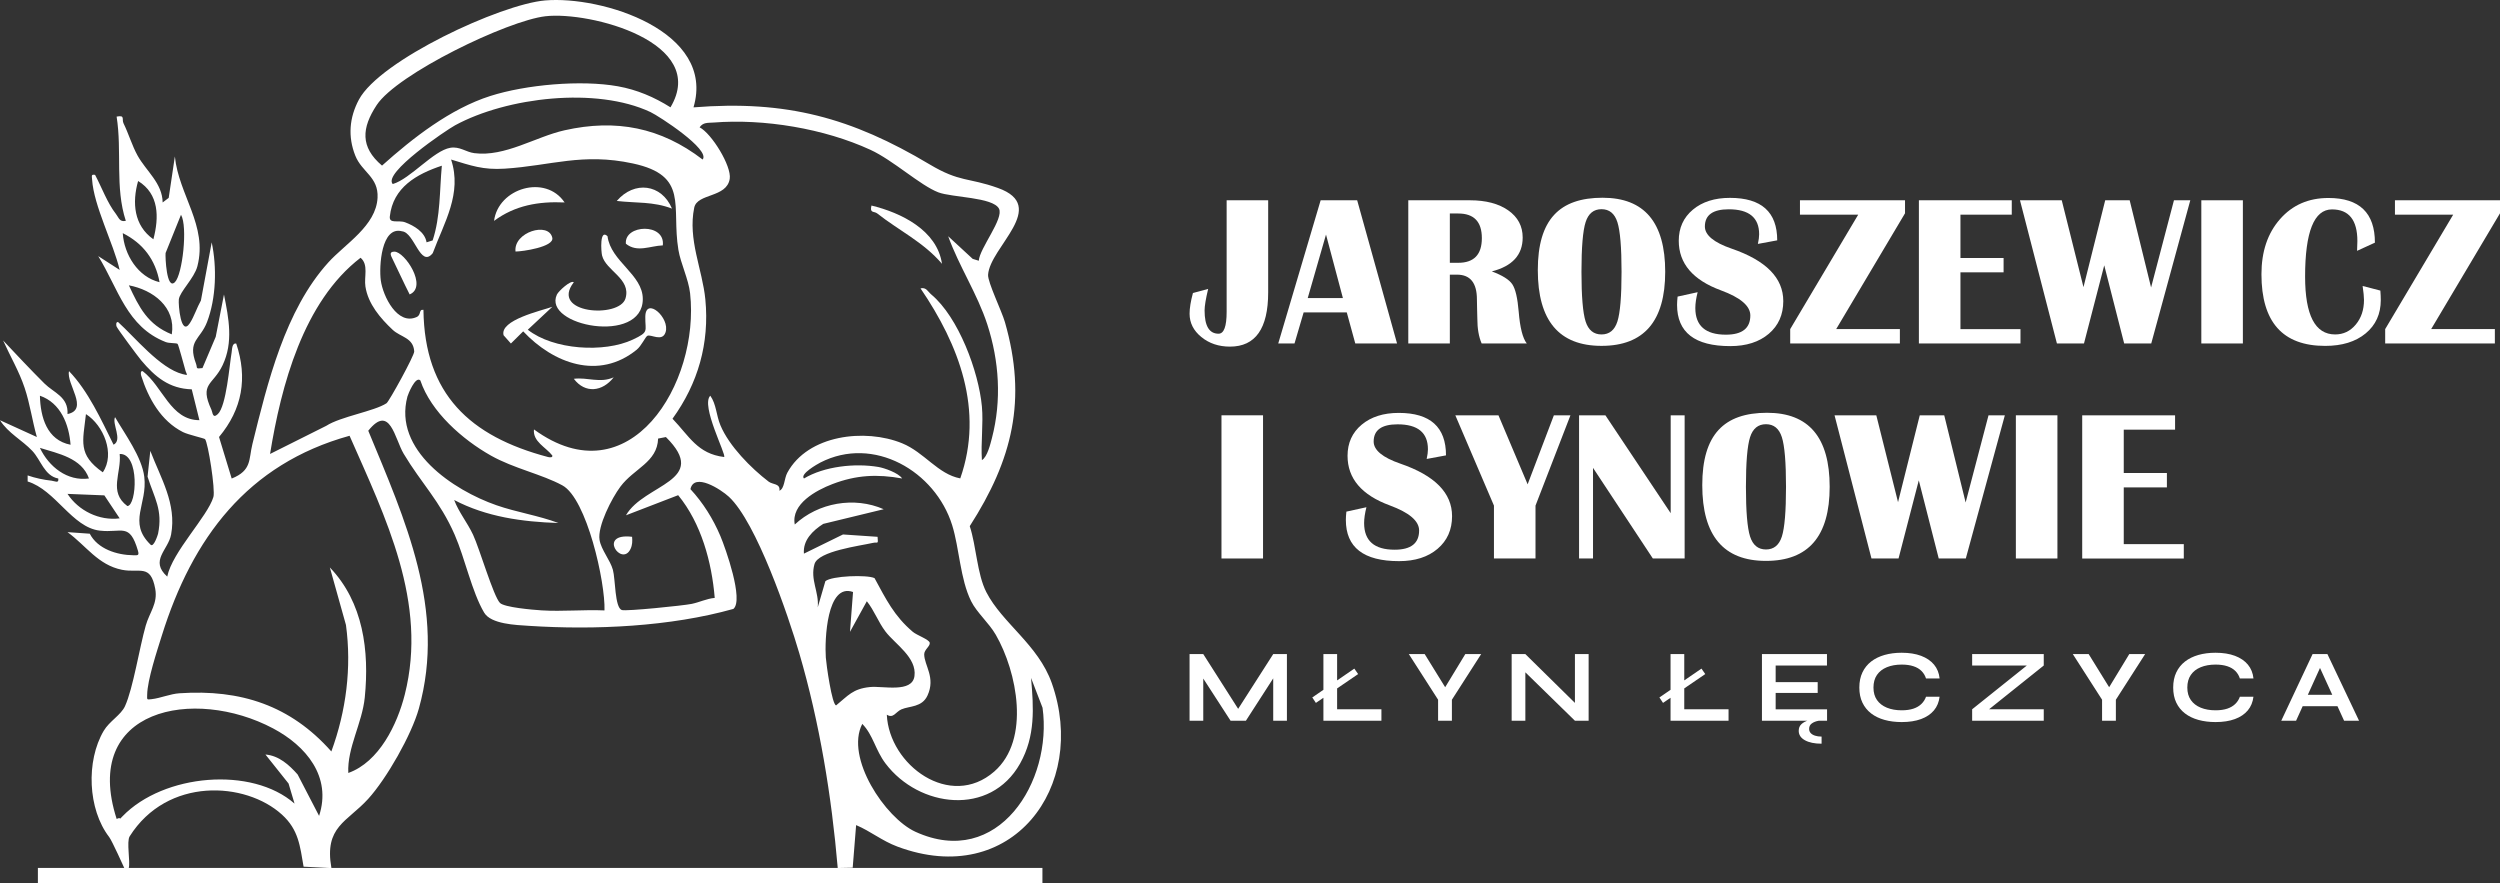 <svg width="266" height="94" viewBox="0 0 266 94" fill="none" xmlns="http://www.w3.org/2000/svg">
<rect x="0" y="0" width="266" height="94" fill="#333333" stroke="none"/>
<g clip-path="url(#clip0_191_53)">
<path d="M90.727 92.321L91.091 87.79C92.659 88.457 93.835 89.461 95.49 90.08C107.629 94.615 115.804 83.713 111.911 72.687C110.466 68.595 106.639 66.306 104.946 63.006C103.956 61.075 103.881 58.098 103.181 55.984C107.736 48.895 109.299 42.538 106.923 34.27C106.587 33.101 105.083 30.02 105.132 29.237C105.315 26.292 111.668 21.961 106.182 20.001C103.008 18.867 102.141 19.417 98.904 17.486C90.606 12.534 83.662 10.63 73.788 11.424C76.192 3.302 64.006 -0.473 57.993 0.047C53.251 0.457 40.43 6.404 38.188 10.6C37.168 12.51 37 14.535 37.801 16.556C38.505 18.328 40.286 18.821 40.172 21.041C40.019 24.032 36.733 25.938 34.942 27.915C30.326 33.005 28.465 40.73 26.857 47.245C26.452 48.883 26.808 50.054 24.652 50.917L23.305 46.497C25.782 43.525 26.36 40.225 25.136 36.556C24.673 36.467 24.701 37.183 24.642 37.523C24.414 38.836 24.087 43.204 23.176 44.059C22.613 44.588 22.631 43.889 22.498 43.602C21.181 40.754 22.662 41.015 23.686 38.856C24.845 36.41 24.34 33.886 23.831 31.335L22.953 35.837L21.543 39.164C20.753 39.271 21.027 39.16 20.861 38.714C19.92 36.212 21.302 36.161 22.03 34.262C23.003 31.724 23.086 28.417 22.525 25.787L21.377 31.975C20.957 32.719 20.652 33.691 20.198 34.387C19.241 35.853 18.963 32.416 19.027 31.858C19.12 31.047 20.671 29.601 21 28.336C22.125 24.009 19.016 20.753 18.606 16.649L17.95 21.053L17.306 21.543C17.278 19.48 15.551 18.204 14.632 16.544C14.052 15.496 13.686 14.23 13.143 13.123C12.927 12.686 13.355 12.223 12.408 12.407C12.996 16.085 12.22 19.937 13.386 23.497C12.711 23.647 12.64 23.151 12.331 22.759C11.433 21.618 10.809 19.906 10.117 18.607C9.681 18.526 9.774 18.72 9.797 19.085C9.975 21.915 12.068 25.87 12.731 28.719L10.45 27.249C12.599 30.736 13.476 34.769 17.634 36.395C18.012 36.542 18.784 36.48 18.895 36.591C19.003 36.697 19.604 39.016 19.75 39.489C19.87 39.873 20.108 39.98 19.432 39.807C17.025 39.192 14.369 35.9 12.566 34.268C12.325 34.216 12.342 34.611 12.408 34.751C12.545 35.052 14.658 37.903 15.024 38.339C16.508 40.105 18.002 41.355 20.402 41.425L21.218 44.707C18.136 44.705 17.334 41.12 15.179 39.489C14.932 39.439 14.97 39.804 15.022 39.971C15.788 42.383 17.118 44.789 19.465 45.973C20.013 46.251 21.734 46.633 21.816 46.724C22.136 47.087 22.931 52.12 22.706 52.88C22.089 54.963 18.322 58.725 17.794 61.351C15.894 59.644 17.901 58.524 18.206 56.871C18.808 53.603 17.105 50.883 15.993 47.974L15.7 50.718C16.431 53.016 17.334 54.241 16.818 56.789C16.803 56.858 16.341 58.366 15.995 57.928C13.585 55.554 15.709 53.665 15.352 50.736C15.094 48.624 13.298 46.207 12.241 44.384C11.892 45.089 13.067 46.819 12.083 47.317C10.775 44.673 9.376 41.59 7.343 39.489C7.029 40.839 9.513 43.576 7.184 44.056C7.286 42.216 5.726 41.797 4.725 40.801C3.223 39.306 1.781 37.761 0.33 36.225C1.086 37.909 2.033 39.506 2.622 41.272C3.191 42.974 3.434 44.776 3.922 46.499L0 44.712C0.872 46.088 2.333 46.812 3.431 47.969C4.358 48.945 4.717 50.633 6.2 50.914C6.288 51.48 5.814 51.178 5.483 51.144C4.66 51.059 3.723 50.858 2.941 50.584V51.23C5.912 52.139 7.668 56.113 10.61 56.458C12.979 56.735 13.787 55.554 14.677 58.596C14.836 59.136 14.636 59.084 14.196 59.079C12.445 59.061 10.39 58.415 9.552 56.786L7.183 56.619C9.16 58.059 10.422 60.109 12.971 60.624C14.852 61.005 16.021 59.952 16.517 62.65C16.805 64.207 15.909 65.148 15.504 66.572C14.836 68.914 14.17 73.224 13.299 75.138C12.873 76.075 11.635 76.739 11.031 77.766C9.142 80.976 9.336 86.106 11.617 89.063C11.924 89.461 13.218 92.347 13.218 92.347H4.031V93.998H110.914V92.347H89.328L90.727 92.319V92.321ZM14.695 19.258C16.942 20.642 16.931 23.121 16.32 25.459C14.236 23.994 14.044 21.561 14.695 19.258ZM16.976 30.025C14.677 29.473 13.21 27.099 13.062 24.807C15.224 25.891 16.544 27.634 16.976 30.025ZM18.279 35.576C15.732 34.56 14.788 32.688 13.712 30.358C16.279 30.846 18.73 32.67 18.279 35.576ZM18.604 30.027C17.721 30.893 17.576 27.342 17.618 26.922L19.259 22.85C19.987 24.104 19.421 29.227 18.606 30.027H18.604ZM9.145 44.061C11.02 45.252 12.277 48.301 10.938 50.254C8.247 48.356 8.82 46.99 9.145 44.061ZM7.508 47.322C4.987 46.835 4.301 44.384 4.247 42.104C6.451 42.863 7.346 45.149 7.508 47.322ZM4.244 47.653C6.19 48.265 8.683 48.72 9.467 50.91C7.147 51.233 5.192 49.649 4.244 47.653ZM7.183 52.549L11.103 52.707L12.733 55.154C10.569 55.433 8.355 54.343 7.183 52.549ZM13.549 53.843C11.516 52.332 12.943 50.337 12.734 48.304C14.886 48.203 14.547 53.833 13.549 53.843ZM39.17 85.006C41.142 82.835 43.781 78.203 44.568 75.39C47.495 64.909 43.093 55.284 39.183 45.831C41.506 42.926 41.991 46.672 42.953 48.283C44.819 51.407 46.809 53.306 48.377 56.894C49.469 59.391 50.209 62.98 51.512 65.181C52.243 66.415 54.882 66.498 56.304 66.591C63.286 67.045 71.325 66.678 78.034 64.788C79.151 63.851 77.211 58.366 76.646 57.027C75.879 55.214 74.806 53.492 73.463 52.045C73.852 50.231 76.701 52.068 77.554 52.856C80.485 55.568 83.871 65.495 85.047 69.514C87.207 76.896 88.479 84.691 89.134 92.348H35.261C34.483 87.942 36.923 87.477 39.17 85.006ZM42.778 24.611C44.111 24.734 44.721 28.574 46.044 26.936C47.26 23.668 49.193 20.59 47.995 16.975C50.123 17.618 51.386 18.095 53.703 17.946C58.618 17.63 61.972 16.237 67.331 17.39C73.339 18.682 71.416 21.932 72.18 26.575C72.42 28.037 73.256 29.684 73.426 31.203C74.489 40.746 67.001 53.117 56.814 45.691C56.675 46.989 58.084 47.584 58.768 48.467C58.819 48.717 58.465 48.67 58.288 48.622C50.01 46.427 45.165 41.95 45.054 32.966C44.533 32.888 44.845 33.496 44.339 33.728C42.293 34.666 40.745 31.522 40.517 29.837C40.319 28.395 40.556 24.006 42.781 24.611H42.778ZM41.477 23.032C41.812 19.949 44.308 18.526 47.012 17.63C46.762 20.296 46.876 23.027 46.034 25.581L45.387 25.783C45.209 24.682 44.05 24.009 43.105 23.653C42.404 23.391 41.389 23.849 41.477 23.032ZM72.157 52.688C74.615 55.687 75.731 59.81 76.047 63.618C75.188 63.693 74.422 64.086 73.584 64.256C72.665 64.442 66.609 65.057 66.16 64.907C65.404 64.652 65.486 61.613 65.211 60.626C64.922 59.583 63.964 58.495 63.792 57.447C63.554 55.993 65.1 53.001 66.007 51.785C67.458 49.833 69.938 49.198 70.023 46.664L70.853 46.502C75.611 51.217 68.526 51.474 66.603 54.827L72.156 52.688H72.157ZM44.723 40.472C45.851 43.834 49.221 46.775 52.23 48.472C54.672 49.848 57.629 50.447 59.834 51.642C62.435 53.05 64.421 61.984 64.318 64.948C62.102 64.85 59.843 65.082 57.627 64.943C56.672 64.884 53.661 64.625 53.195 64.15C52.497 63.435 51.02 58.356 50.333 56.895C49.713 55.578 48.823 54.517 48.322 53.199C51.749 55 55.589 55.528 59.416 55.648C57.282 54.847 54.978 54.509 52.82 53.757C48.25 52.166 41.815 47.903 43.35 42.194C43.412 41.965 44.197 39.984 44.721 40.473L44.723 40.472ZM88.966 75.053C88.523 75.013 87.917 70.699 87.867 69.961C87.739 68.114 87.963 61.984 90.763 62.989L90.438 67.228L92.231 63.972C93.031 64.971 93.441 66.18 94.218 67.2C95.231 68.528 97.566 69.957 97.299 71.939C97.054 73.767 93.924 72.96 92.556 73.102C90.729 73.291 90.254 74.004 88.964 75.052L88.966 75.053ZM109.702 72.127L110.927 75.305C112.021 83.137 106.198 92.525 97.399 88.5C94.184 87.029 89.898 80.611 91.746 77.022C92.892 78.185 93.137 79.804 94.22 81.236C97.786 85.952 105.364 86.896 108.536 81.242C110.179 78.316 109.983 75.334 109.704 72.127H109.702ZM103.329 63.97C103.932 65.183 105.218 66.266 105.955 67.546C108.211 71.463 109.676 78.693 105.792 82.089C101.112 86.181 94.602 81.414 94.357 76.043C95.056 76.488 95.304 75.737 95.91 75.476C96.772 75.104 98.098 75.275 98.684 74.007C99.572 72.088 98.343 70.808 98.335 69.619C98.331 69.126 98.991 68.749 98.924 68.39C98.859 68.04 97.541 67.582 97.128 67.231C95.139 65.548 94.266 63.745 93.052 61.514C92.285 61.132 88.474 61.266 87.819 61.84L87.008 64.623C87.163 62.968 86.183 61.687 86.662 60.02C87.06 58.633 91.498 58.078 92.886 57.762C93.392 57.646 93.456 57.98 93.374 57.117L89.695 56.867L85.537 58.907C85.416 57.47 86.479 56.45 87.594 55.741L94.026 54.181C90.9 52.805 87.055 53.481 84.563 55.808C84.15 53.618 86.849 52.162 88.579 51.503C91.118 50.535 93.325 50.431 95.985 50.909C95.611 50.325 94.093 49.791 93.461 49.685C90.971 49.264 87.715 49.61 85.541 50.912C85.076 50.444 86.991 49.367 87.274 49.221C92.958 46.29 99.518 50.145 101.308 55.873C102.08 58.348 102.16 61.613 103.329 63.97ZM75.89 13.042C81.283 12.608 87.703 13.68 92.613 15.94C95.033 17.053 97.91 19.727 99.84 20.466C101.28 21.018 105.64 20.97 106.29 22.198C106.845 23.247 104.231 26.405 104.142 27.743L103.494 27.544L100.885 25.134C102.039 28.331 103.992 31.267 105.047 34.513C106.319 38.428 106.585 42.587 105.545 46.6C105.383 47.22 105.049 48.634 104.474 48.955C104.351 47.104 104.642 45.071 104.474 43.245C104.131 39.538 101.987 33.749 99.087 31.332C98.72 31.025 98.558 30.539 97.944 30.683C102.041 36.692 104.714 43.653 102.172 50.901C99.786 50.45 98.359 48.133 95.982 47.163C92.048 45.557 85.966 46.259 83.773 50.294C83.425 50.932 83.492 51.974 82.929 52.216C83.046 51.425 82.214 51.575 81.786 51.247C79.913 49.819 77.577 47.454 76.659 45.264C76.198 44.165 76.228 43.029 75.576 42.104C74.53 43.129 77.311 48.412 77.048 48.626C74.216 48.283 73.34 46.412 71.555 44.552C74.275 40.79 75.498 36.529 75.049 31.861C74.74 28.662 73.165 25.483 73.865 22.098C74.187 20.543 77.328 21.067 77.644 19.023C77.853 17.67 75.712 14.196 74.437 13.548C74.816 12.996 75.32 13.086 75.888 13.04L75.89 13.042ZM74.762 16.975C70.316 13.564 65.554 12.63 60.061 13.864C56.979 14.556 53.728 16.714 50.467 16.296C49.567 16.18 48.917 15.557 47.912 15.725C46.125 16.023 43.665 19.031 41.79 19.583C40.686 18.431 47.476 13.845 48.426 13.329C53.94 10.337 63.451 9.218 69.207 11.922C70.113 12.348 75.624 15.921 74.76 16.973L74.762 16.975ZM40.077 11.183C42.262 7.858 54.009 2.19 58.042 1.728C62.757 1.188 75.47 4.485 71.339 11.419C69.604 10.328 67.776 9.546 65.747 9.182C61.831 8.48 55.963 9.004 52.167 10.213C47.923 11.565 43.924 14.68 40.647 17.62C38.304 15.637 38.484 13.607 40.077 11.183ZM38.363 27.424C39.243 28.169 38.719 29.451 38.881 30.488C39.166 32.336 40.463 33.857 41.782 35.094C42.621 35.879 43.986 35.918 44.073 37.395C44.097 37.825 41.394 42.727 41.126 42.905C39.839 43.755 36.237 44.323 34.715 45.307L28.734 48.301C29.912 41.05 32.268 32.101 38.365 27.424H38.363ZM15.66 73.916C15.677 72.359 16.715 69.238 17.216 67.632C20.461 57.249 26.319 49.38 37.194 46.365C41.02 55.069 45.538 64.111 43.07 73.895C42.267 77.079 40.34 81.077 37.058 82.244C36.933 79.551 38.534 76.971 38.812 74.206C39.308 69.26 38.655 64.086 35.096 60.378L36.81 66.497C37.429 71.032 36.831 75.654 35.256 79.956C30.906 75.052 25.609 73.328 19.104 73.763C18.11 73.829 17.091 74.28 16.136 74.391C15.579 74.456 15.654 74.456 15.659 73.914L15.66 73.916ZM13.04 86.85C12.512 87.395 13.04 86.85 12.411 87.134C8.625 75.375 20.662 73.049 29.062 77.505C32.548 79.354 35.318 82.629 33.951 86.809L31.668 82.406C30.77 81.392 29.681 80.398 28.243 80.281L30.703 83.369L31.339 85.504C26.804 81.511 17.414 82.332 13.038 86.85H13.04ZM13.797 88.986C17.791 82.659 26.112 83.137 30.005 86.679C31.771 88.288 31.92 90.01 32.302 92.215L35.052 92.348H13.701C13.882 91.695 13.445 89.544 13.797 88.986Z" fill="white"/>
<path d="M93.34 22.712C95.611 24.509 98.255 25.752 100.227 28.07C99.709 24.499 95.884 22.637 92.724 21.87C92.515 22.722 92.999 22.441 93.34 22.712Z" fill="white"/>
<path d="M68.66 33.692C68.637 35.27 69.102 35.301 67.332 36.132C64.274 37.568 58.878 37.23 56.157 35.083L58.768 32.643C57.586 33.061 53.146 34.051 53.582 35.672L54.361 36.55L55.667 35.256C58.861 38.655 63.694 40.498 67.747 37.208C68.247 36.801 68.663 35.851 68.874 35.734C69.246 35.527 70.461 36.414 70.812 35.365C71.331 33.811 68.692 31.512 68.661 33.692H68.66Z" fill="white"/>
<path d="M59.255 31.34C57.692 34.68 68.382 36.72 68.394 31.822C68.4 29.201 64.983 27.83 64.64 25.134C63.786 24.298 63.959 26.777 64.06 27.185C64.47 28.829 67.179 29.645 66.552 31.755C65.915 33.901 58.448 33.389 61.053 30.032C60.726 29.774 59.425 30.976 59.255 31.34Z" fill="white"/>
<path d="M60.073 21.54C58.037 18.509 53.009 20.02 52.567 23.502C54.799 21.847 57.305 21.413 60.073 21.54Z" fill="white"/>
<path d="M65.624 21.382C67.7 21.622 69.493 21.429 71.499 22.193C70.391 19.565 67.487 19.206 65.624 21.382Z" fill="white"/>
<path d="M66.593 25.933C67.794 26.911 69.184 26.154 70.523 26.11C70.812 23.693 66.406 23.869 66.593 25.933Z" fill="white"/>
<path d="M58.765 25.3C58.388 23.552 54.618 24.7 54.851 26.762C55.553 26.767 58.976 26.276 58.765 25.3Z" fill="white"/>
<path d="M43.586 31.327C45.538 30.515 43.07 26.754 41.952 26.774C41.348 26.784 41.596 27.208 41.78 27.585C42.391 28.832 42.956 30.093 43.586 31.327Z" fill="white"/>
<path d="M61.054 40.305C62.256 41.903 64.106 41.684 65.296 40.147C63.841 40.801 62.522 40.119 61.054 40.305Z" fill="white"/>
<path d="M67.087 58.413C67.29 57.989 67.293 57.568 67.254 57.115C63.521 56.668 66.152 60.375 67.087 58.413Z" fill="white"/>
<path d="M134.934 21.31V31.11C134.934 34.957 133.579 36.881 130.87 36.881C129.672 36.881 128.656 36.54 127.822 35.859C126.987 35.179 126.571 34.352 126.571 33.376C126.571 32.794 126.69 32.062 126.928 31.177L128.548 30.741C128.295 31.799 128.168 32.561 128.168 33.029C128.168 34.681 128.662 35.507 129.654 35.507C130.227 35.507 130.514 34.733 130.514 33.185V21.308H134.936L134.934 21.31Z" fill="white"/>
<path d="M144.403 21.31L148.646 36.545H144.202L143.297 33.242H138.707L137.736 36.545H136.005L140.517 21.31H144.403ZM139.143 31.712H142.884L141.087 24.959L139.143 31.712Z" fill="white"/>
<path d="M149.842 36.545V21.31H156.396C158.1 21.31 159.462 21.669 160.483 22.387C161.503 23.105 162.013 24.066 162.013 25.272C162.013 27.118 160.919 28.319 158.729 28.878C159.852 29.294 160.581 29.752 160.912 30.25C161.244 30.748 161.469 31.716 161.588 33.152C161.729 34.864 162.016 35.995 162.449 36.545H157.647C157.341 35.838 157.189 34.957 157.189 33.899L157.166 32.995L157.144 31.856C157.144 30.1 156.437 29.222 155.023 29.222H154.263V36.543H149.842V36.545ZM154.263 27.962H155.156C156.832 27.962 157.669 27.087 157.669 25.339C157.669 23.591 156.832 22.716 155.156 22.716H154.263V27.962Z" fill="white"/>
<path d="M170.523 21.04C174.959 21.04 177.178 23.666 177.178 28.92C177.178 34.174 174.918 36.8 170.4 36.8C165.882 36.8 163.623 34.113 163.623 28.741C163.623 23.368 165.923 21.039 170.525 21.039L170.523 21.04ZM170.4 22.258C169.566 22.258 169.003 22.718 168.709 23.637C168.415 24.556 168.268 26.319 168.268 28.922C168.268 31.525 168.415 33.287 168.709 34.206C169.003 35.125 169.566 35.585 170.4 35.585C171.235 35.585 171.798 35.125 172.092 34.206C172.386 33.287 172.533 31.526 172.533 28.922C172.533 26.317 172.386 24.564 172.092 23.642C171.798 22.72 171.235 22.258 170.4 22.258Z" fill="white"/>
<path d="M189.093 25.573L187.039 25.953C187.129 25.543 187.173 25.202 187.173 24.926C187.173 23.156 186.097 22.269 183.945 22.269C182.246 22.269 181.399 22.88 181.399 24.101C181.399 25.016 182.348 25.801 184.247 26.456C187.909 27.714 189.741 29.573 189.741 32.037C189.741 33.482 189.227 34.64 188.2 35.514C187.173 36.388 185.806 36.826 184.101 36.826C180.326 36.826 178.44 35.363 178.44 32.439C178.44 32.2 178.458 31.907 178.496 31.557L180.628 31.089C180.465 31.737 180.383 32.298 180.383 32.775C180.383 34.665 181.466 35.61 183.633 35.61C185.367 35.61 186.235 34.929 186.235 33.566C186.235 32.555 185.197 31.665 183.12 30.898C180.121 29.796 178.62 28.037 178.62 25.618C178.62 24.249 179.121 23.146 180.122 22.308C181.123 21.471 182.439 21.053 184.07 21.053C187.421 21.053 189.096 22.56 189.096 25.574L189.093 25.573Z" fill="white"/>
<path d="M202.694 21.31V22.694L195.369 35.016H202.147V36.545H190.477V35.016L197.714 22.839H191.516V21.31H202.694Z" fill="white"/>
<path d="M214.052 21.31V22.839H208.592V27.45H213.182V28.979H208.592V35.017H214.979V36.547H204.17V21.311H214.054L214.052 21.31Z" fill="white"/>
<path d="M233.047 21.31L228.893 36.545H226.012L223.891 28.23L221.736 36.545H218.856L214.926 21.31H219.37L221.682 30.552L223.994 21.31H226.597L228.875 30.585L231.309 21.31H233.051H233.047Z" fill="white"/>
<path d="M238.642 21.31V36.545H234.221V21.31H238.642Z" fill="white"/>
<path d="M251.383 30.428L253.271 30.919C253.3 31.306 253.315 31.641 253.315 31.925C253.315 33.405 252.779 34.588 251.706 35.474C250.635 36.361 249.197 36.803 247.396 36.803C242.876 36.803 240.618 34.262 240.618 29.18C240.618 26.769 241.276 24.814 242.595 23.314C243.913 21.814 245.629 21.065 247.744 21.065C251.042 21.065 252.691 22.65 252.691 25.819L250.792 26.689C250.815 26.244 250.825 25.896 250.825 25.651C250.825 23.404 249.923 22.281 248.122 22.281C246.217 22.281 245.263 24.665 245.263 29.436C245.263 33.535 246.328 35.585 248.457 35.585C249.336 35.585 250.067 35.236 250.652 34.536C251.236 33.836 251.528 32.963 251.528 31.913C251.528 31.579 251.479 31.084 251.383 30.428Z" fill="white"/>
<path d="M266 21.31V22.694L258.675 35.016H265.453V36.545H253.783V35.016L261.02 22.839H254.822V21.31H266Z" fill="white"/>
<path d="M134.387 44.188V59.423H129.965V44.188H134.387Z" fill="white"/>
<path d="M153.852 48.452L151.798 48.833C151.888 48.423 151.932 48.082 151.932 47.806C151.932 46.035 150.856 45.149 148.704 45.149C147.005 45.149 146.158 45.76 146.158 46.98C146.158 47.896 147.107 48.681 149.006 49.335C152.668 50.594 154.5 52.453 154.5 54.917C154.5 56.361 153.986 57.52 152.959 58.393C151.932 59.268 150.565 59.705 148.86 59.705C145.085 59.705 143.199 58.243 143.199 55.319C143.199 55.08 143.217 54.786 143.255 54.437L145.387 53.969C145.224 54.617 145.142 55.178 145.142 55.655C145.142 57.545 146.225 58.489 148.392 58.489C150.126 58.489 150.994 57.809 150.994 56.446C150.994 55.434 149.956 54.545 147.879 53.778C144.88 52.676 143.379 50.917 143.379 48.498C143.379 47.129 143.88 46.026 144.881 45.188C145.882 44.351 147.198 43.933 148.829 43.933C152.18 43.933 153.855 45.44 153.855 48.454L153.852 48.452Z" fill="white"/>
<path d="M167.096 44.188L163.378 53.797V59.423H158.956V53.797L154.846 44.188H159.436L162.54 51.532L165.332 44.188H167.097H167.096Z" fill="white"/>
<path d="M179.245 44.188V59.423H175.862L169.497 49.779V59.423H168.012V44.188H170.815L177.761 54.602V44.188H179.247H179.245Z" fill="white"/>
<path d="M188.022 43.92C192.458 43.92 194.677 46.546 194.677 51.8C194.677 57.053 192.417 59.679 187.899 59.679C183.381 59.679 181.121 56.993 181.121 51.62C181.121 46.248 183.422 43.919 188.023 43.919L188.022 43.92ZM187.899 45.136C187.065 45.136 186.502 45.596 186.208 46.515C185.914 47.434 185.767 49.197 185.767 51.8C185.767 54.403 185.914 56.166 186.208 57.084C186.502 58.003 187.065 58.464 187.899 58.464C188.734 58.464 189.297 58.003 189.591 57.084C189.885 56.166 190.032 54.405 190.032 51.8C190.032 49.195 189.885 47.442 189.591 46.52C189.297 45.598 188.734 45.136 187.899 45.136Z" fill="white"/>
<path d="M213.316 44.188L209.162 59.423H206.281L204.16 51.108L202.005 59.423H199.125L195.195 44.188H199.639L201.951 53.43L204.263 44.188H206.866L209.144 53.463L211.578 44.188H213.321H213.316Z" fill="white"/>
<path d="M218.91 44.188V59.423H214.488V44.188H218.91Z" fill="white"/>
<path d="M231.428 44.188V45.717H225.968V50.328H230.558V51.857H225.968V57.895H232.356V59.425H221.547V44.19H231.43L231.428 44.188Z" fill="white"/>
<path d="M132.083 75.963H131.393L135.47 69.596H136.928V76.686H135.47V71.535L135.821 71.633L132.565 76.684H130.932L127.676 71.654L128.027 71.556V76.684H126.569V69.594H128.027L132.083 75.961V75.963Z" fill="white"/>
<path d="M144.099 71.14L144.506 71.721L140.01 74.789L139.627 74.208L144.099 71.14ZM142.269 69.594V75.468H146.983V76.684H140.811V69.594H142.269Z" fill="white"/>
<path d="M157.596 69.594L154.482 74.45V76.686H153.013V74.45L149.899 69.594H151.587L154.208 73.836H153.331L155.908 69.594H157.596Z" fill="white"/>
<path d="M168.033 75.24L167.572 75.426V69.596H169.03V76.686H167.572L161.838 71.086L162.298 70.9V76.686H160.84V69.596H162.298L168.031 75.24H168.033Z" fill="white"/>
<path d="M181.035 71.14L181.44 71.721L176.945 74.789L176.561 74.208L181.035 71.14ZM179.205 69.594V75.468H183.918V76.684H177.746V69.594H179.205Z" fill="white"/>
<path d="M188.93 73.727V75.47H194.399V76.686H187.471V69.596H194.39V70.812H188.93V72.576H193.402V73.727H188.93ZM193.818 79.129C193.074 79.129 192.481 79.006 192.042 78.762C191.602 78.517 191.384 78.182 191.384 77.76C191.384 77.467 191.478 77.231 191.668 77.053C191.857 76.873 192.114 76.736 192.435 76.641C192.757 76.547 193.119 76.482 193.521 76.444V76.686C193.221 76.736 192.974 76.832 192.781 76.971C192.587 77.11 192.491 77.304 192.491 77.552C192.491 77.728 192.546 77.875 192.656 77.996C192.765 78.117 192.92 78.21 193.121 78.275C193.322 78.341 193.554 78.373 193.817 78.373V79.129H193.818Z" fill="white"/>
<path d="M206.371 74.131C206.306 74.701 206.105 75.187 205.769 75.589C205.432 75.99 204.975 76.297 204.399 76.509C203.821 76.722 203.133 76.828 202.338 76.828C201.674 76.828 201.065 76.751 200.513 76.597C199.961 76.444 199.486 76.214 199.087 75.907C198.689 75.6 198.38 75.218 198.162 74.761C197.943 74.304 197.833 73.769 197.833 73.155C197.833 72.542 197.943 72.005 198.162 71.545C198.38 71.084 198.689 70.699 199.087 70.389C199.486 70.079 199.961 69.846 200.513 69.687C201.065 69.531 201.674 69.452 202.338 69.452C203.135 69.452 203.824 69.562 204.405 69.78C204.987 69.999 205.445 70.312 205.782 70.717C206.118 71.124 206.316 71.615 206.375 72.191H204.928C204.833 71.884 204.673 71.62 204.451 71.396C204.229 71.172 203.942 71.003 203.591 70.887C203.24 70.771 202.823 70.712 202.342 70.712C201.742 70.712 201.217 70.805 200.763 70.991C200.309 71.177 199.958 71.451 199.709 71.812C199.461 72.174 199.337 72.622 199.337 73.155C199.337 73.689 199.461 74.123 199.709 74.481C199.958 74.838 200.309 75.111 200.763 75.297C201.217 75.483 201.742 75.576 202.342 75.576C202.823 75.576 203.238 75.517 203.586 75.401C203.934 75.284 204.218 75.115 204.441 74.897C204.665 74.678 204.827 74.422 204.93 74.13H206.376L206.371 74.131Z" fill="white"/>
<path d="M209.836 69.594H217.455V70.81L211.129 75.873L210.997 75.468H217.455V76.684H209.836V75.468L216.162 70.405L216.294 70.81H209.836V69.594Z" fill="white"/>
<path d="M228.243 69.594L225.129 74.45V76.686H223.66V74.45L220.546 69.594H222.234L224.855 73.836H223.978L226.555 69.594H228.243Z" fill="white"/>
<path d="M239.766 74.131C239.7 74.701 239.499 75.187 239.163 75.589C238.827 75.99 238.37 76.297 237.793 76.509C237.215 76.722 236.528 76.828 235.733 76.828C235.068 76.828 234.459 76.751 233.907 76.597C233.355 76.444 232.88 76.214 232.482 75.907C232.083 75.6 231.775 75.218 231.556 74.761C231.337 74.304 231.228 73.769 231.228 73.155C231.228 72.542 231.337 72.005 231.556 71.545C231.775 71.084 232.083 70.699 232.482 70.389C232.88 70.079 233.355 69.846 233.907 69.687C234.459 69.531 235.068 69.452 235.733 69.452C236.529 69.452 237.218 69.562 237.8 69.78C238.381 69.999 238.84 70.312 239.176 70.717C239.513 71.124 239.71 71.615 239.769 72.191H238.322C238.227 71.884 238.067 71.62 237.845 71.396C237.623 71.172 237.336 71.003 236.985 70.887C236.634 70.771 236.217 70.712 235.736 70.712C235.137 70.712 234.611 70.805 234.157 70.991C233.703 71.177 233.352 71.451 233.104 71.812C232.856 72.174 232.731 72.622 232.731 73.155C232.731 73.689 232.856 74.123 233.104 74.481C233.352 74.838 233.703 75.111 234.157 75.297C234.611 75.483 235.137 75.576 235.736 75.576C236.217 75.576 236.632 75.517 236.98 75.401C237.328 75.284 237.612 75.115 237.836 74.897C238.059 74.678 238.221 74.422 238.324 74.13H239.77L239.766 74.131Z" fill="white"/>
<path d="M242.726 76.686L246.058 69.596H247.637L251.003 76.686H249.412L246.496 70.298H247.198L244.303 76.686H242.724H242.726ZM244.491 75.14V73.924H249.184V75.14H244.491Z" fill="white"/>
</g>
<defs>
<clipPath id="clip0_191_53">
<rect width="266" height="94" fill="white"/>
</clipPath>
</defs>
</svg>
